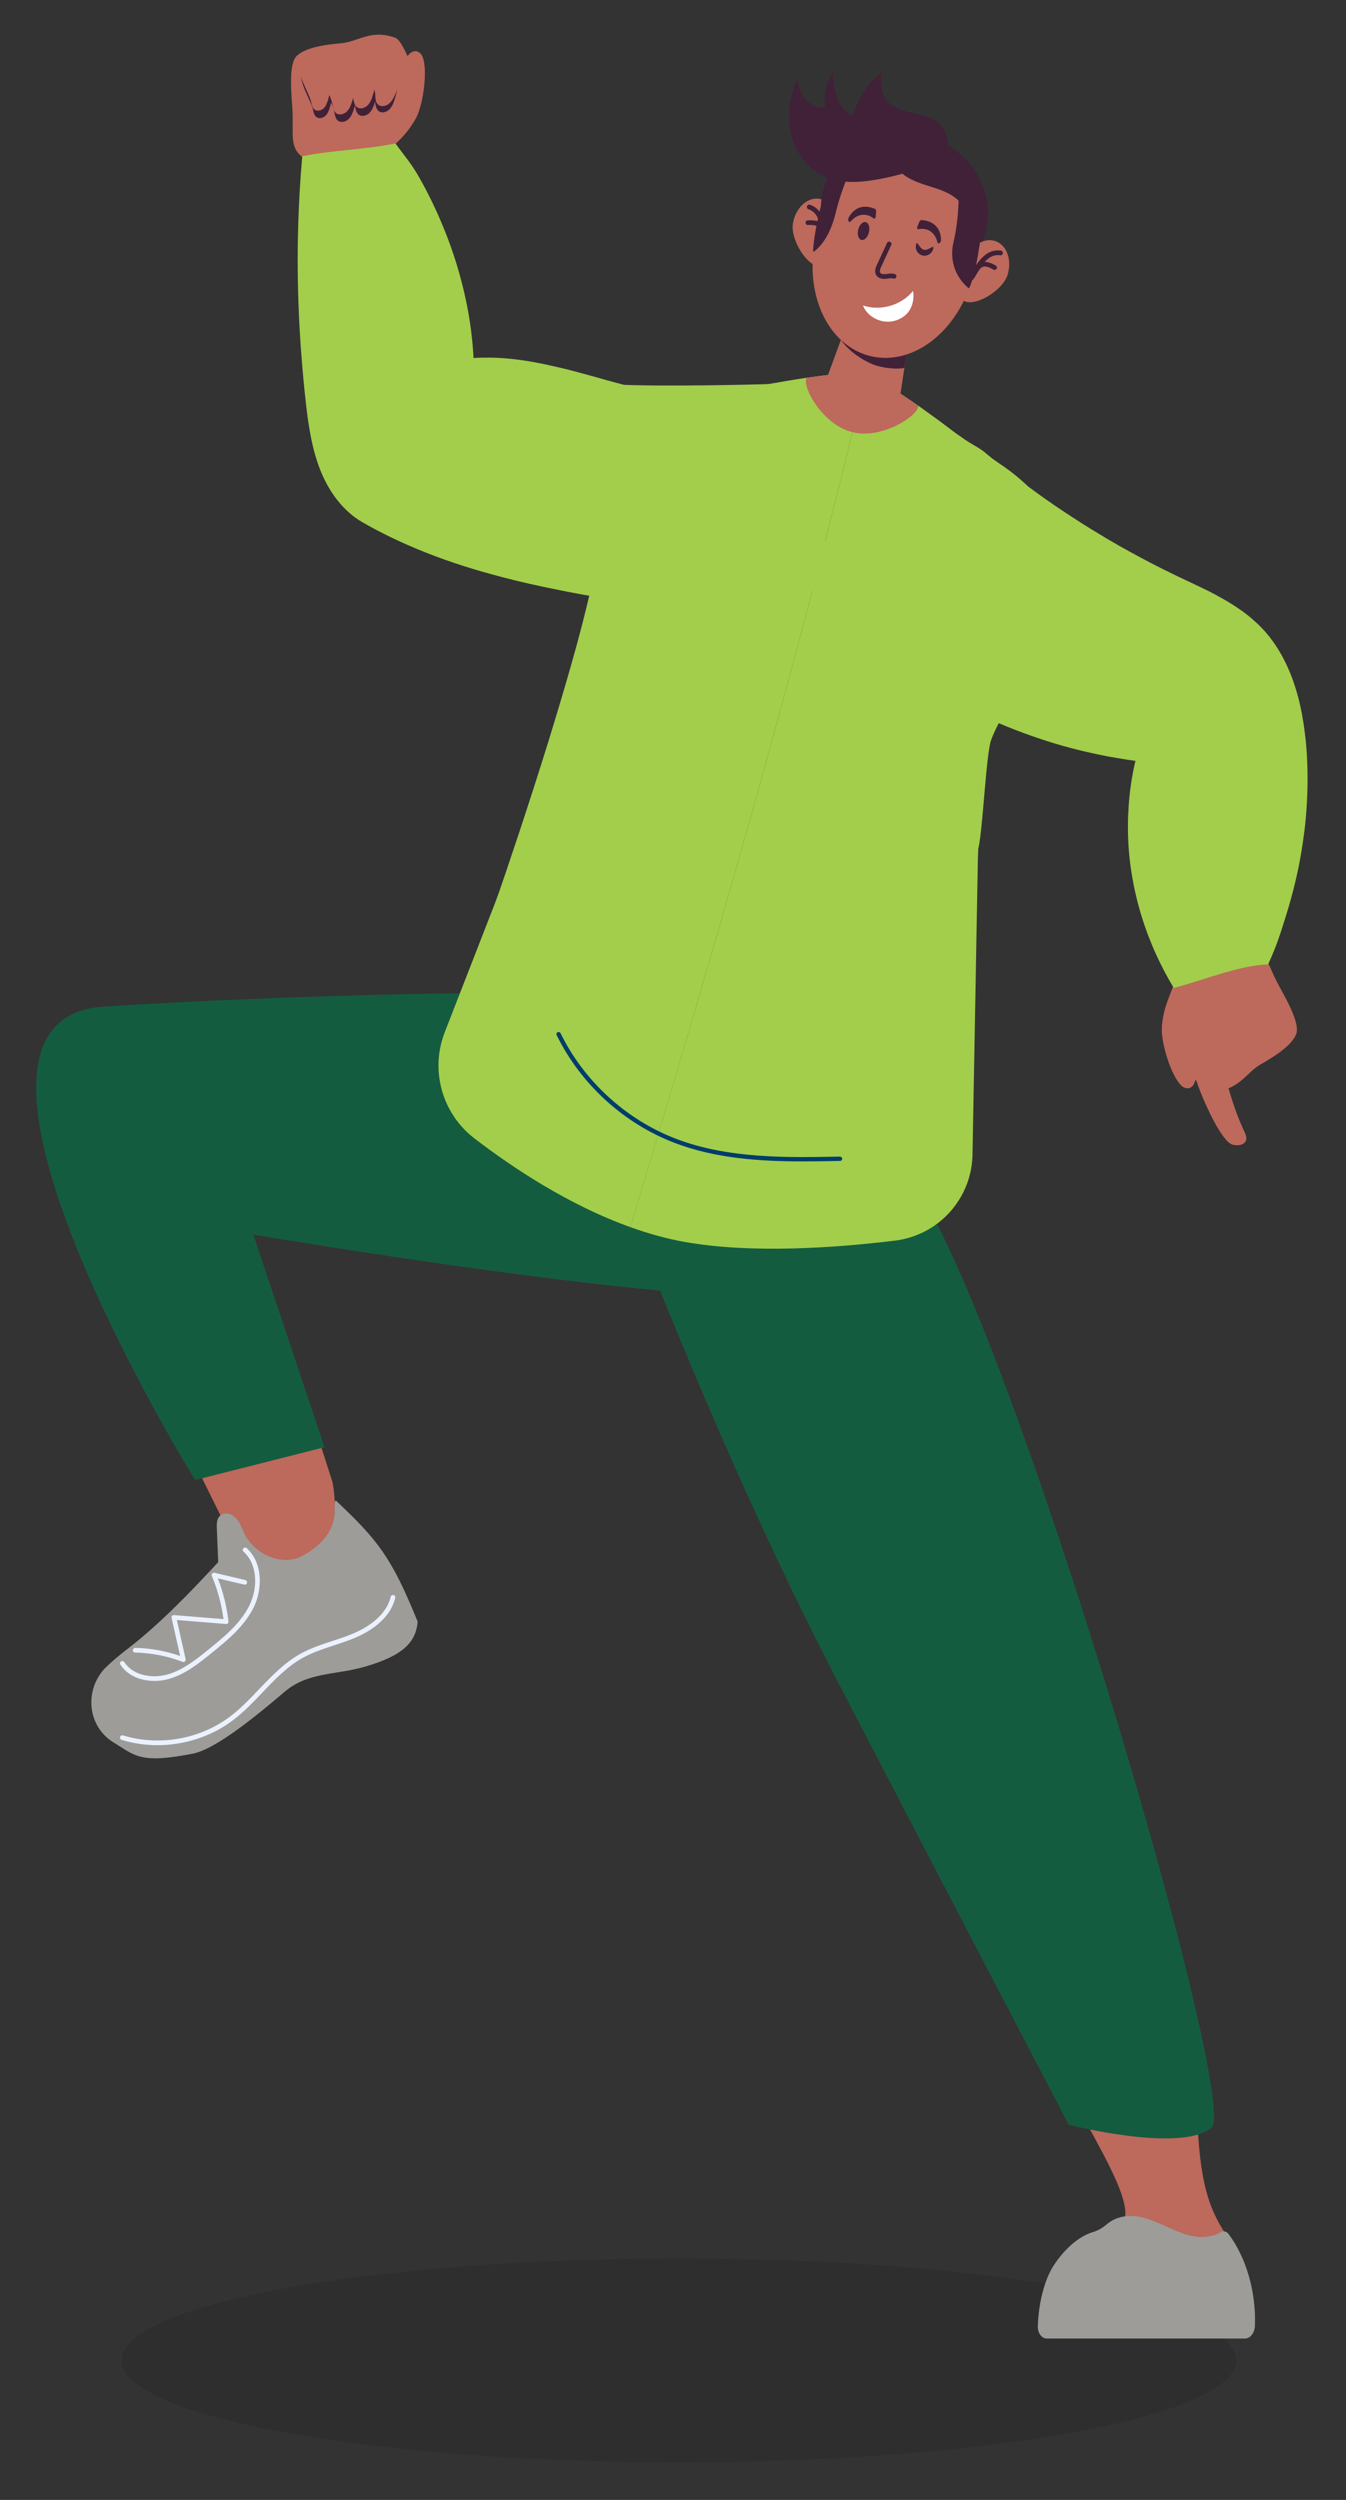 <svg width="140" height="260" viewBox="0 0 140 260" fill="none" xmlns="http://www.w3.org/2000/svg">
<rect x="0" y="0" width="140" height="260" fill="#333333" stroke="none"/>
<mask id="mask0_3938_67" style="mask-type:luminance" maskUnits="userSpaceOnUse" x="11" y="233" width="119" height="25">
<path d="M129.576 233.88H11.636V257.09H129.576V233.88Z" fill="white"/>
</mask>
<g mask="url(#mask0_3938_67)">
<path d="M70.604 234.884C38.588 234.884 12.634 239.631 12.634 245.487C12.634 251.343 38.588 256.09 70.604 256.09C102.62 256.09 128.574 251.343 128.574 245.487C128.574 239.631 102.619 234.884 70.604 234.884Z" fill="black" fill-opacity="0.1"/>
</g>
<path d="M31.252 143.766C25.7 144.852 21.006 144.421 19.074 149.796L23.872 159.514C24.94 162.41 28.161 163.884 31.051 162.8C34.663 161.447 35.243 158.003 34.602 154.201L31.252 143.766Z" fill="#BD695C"/>
<path d="M34.947 156.068C34.372 156.157 36.074 159.295 31.433 161.825C29.399 162.933 26.556 161.692 25.493 159.637C25.13 158.937 24.93 158.125 24.25 157.649C23.879 157.387 23.38 157.318 22.999 157.563C22.533 157.864 22.533 158.419 22.552 158.916C22.6 160.103 22.648 161.287 22.696 162.472C19.881 165.505 16.672 168.858 13.398 171.386C12.585 172.015 11.792 172.655 11.069 173.353C8.938 175.406 8.965 178.927 11.243 180.816C11.427 180.967 11.622 181.108 11.828 181.232C14.035 182.563 14.514 183.481 20.065 182.383C22.592 181.884 27.173 178.013 29.614 175.944C32.055 173.871 34.889 174.234 37.965 173.338C41.925 172.186 43.247 170.816 43.444 168.665C40.72 161.937 39.298 160.187 34.947 156.068Z" fill="#9E9C99"/>
<path d="M25.317 161.032C25.226 161.132 25.233 161.285 25.332 161.374C26.86 162.771 26.794 165.252 25.938 166.979C25.004 168.866 23.259 170.281 21.719 171.53C20.454 172.556 19.021 173.718 17.356 174.167C15.898 174.563 13.889 174.323 12.928 172.862C12.855 172.752 12.704 172.72 12.592 172.793C12.48 172.866 12.448 173.019 12.523 173.129C13.32 174.343 14.731 174.82 16.066 174.82C16.56 174.82 17.045 174.756 17.483 174.637C19.248 174.158 20.723 172.962 22.025 171.907C23.603 170.629 25.393 169.177 26.375 167.194C27.31 165.304 27.365 162.575 25.66 161.016C25.563 160.926 25.408 160.934 25.317 161.032Z" fill="#EBF2FF"/>
<path d="M25.509 164.329L22.315 163.576C22.226 163.556 22.133 163.586 22.075 163.656C22.015 163.725 22.001 163.822 22.036 163.906C22.636 165.342 23.043 166.85 23.247 168.394L18.104 167.976C18.024 167.964 17.953 167.999 17.902 168.059C17.851 168.117 17.832 168.196 17.848 168.272L18.739 172.23C17.233 171.705 15.663 171.42 14.065 171.385C13.927 171.413 13.82 171.489 13.817 171.622C13.813 171.757 13.921 171.868 14.054 171.871C15.745 171.907 17.405 172.233 18.987 172.837C19.014 172.85 19.044 172.855 19.073 172.855C19.131 172.855 19.186 172.834 19.231 172.794C19.299 172.736 19.33 172.646 19.309 172.558L18.394 168.487L23.504 168.902C23.581 168.913 23.649 168.88 23.698 168.829C23.749 168.777 23.773 168.705 23.764 168.633C23.587 167.098 23.216 165.594 22.659 164.157L25.396 164.802C25.53 164.836 25.659 164.751 25.689 164.621C25.719 164.491 25.639 164.36 25.509 164.329Z" fill="#EBF2FF"/>
<path d="M40.93 165.893C40.799 165.865 40.668 165.942 40.637 166.073C40.134 168.174 37.989 169.363 36.753 169.885C36.046 170.185 35.296 170.431 34.572 170.669C33.456 171.035 32.302 171.415 31.25 172C29.574 172.933 28.236 174.336 26.939 175.694C25.996 176.686 25.017 177.71 23.921 178.536C20.798 180.888 16.537 181.636 12.8 180.488C12.673 180.448 12.536 180.521 12.497 180.649C12.458 180.777 12.53 180.913 12.658 180.953C13.862 181.323 15.119 181.503 16.377 181.503C19.174 181.503 21.975 180.611 24.213 178.924C25.341 178.075 26.332 177.034 27.291 176.029C28.561 174.697 29.874 173.32 31.485 172.424C32.497 171.862 33.628 171.49 34.721 171.13C35.456 170.89 36.214 170.638 36.94 170.332C38.259 169.775 40.555 168.494 41.108 166.186C41.141 166.055 41.06 165.923 40.93 165.893Z" fill="#EBF2FF"/>
<path d="M78.486 116.886C77.184 115.363 72.217 105.088 70.967 103.53C43.53 102.534 10.972 104.647 10.148 104.747C-8.734 107.018 20.29 153.93 20.29 153.93L33.756 150.516L26.345 128.4C26.345 128.4 51.07 132.596 68.333 134.195C76.997 134.998 83.4 125.891 79.348 118.192C79.082 117.686 78.795 117.246 78.486 116.886Z" fill="#145C40"/>
<path d="M41.1 3.922C38.573 3.021 37.307 4.32 35.527 4.492C34.133 4.625 31.925 4.846 30.889 5.789C29.864 6.721 30.414 10.507 30.438 11.892C30.495 15.03 29.974 16.04 33.371 17.303C34.956 17.892 34.948 20.246 36.379 19.343C37.157 18.851 38.497 18.477 38.943 17.672C40.355 15.131 41.732 14.973 43.172 12.447C44.349 10.383 43.377 8.15 43.003 7.307C42.688 6.599 41.829 4.182 41.1 3.922Z" fill="#BD695C"/>
<path d="M43.867 5.742C43.699 5.462 43.403 5.27 43.069 5.335C42.611 5.424 42.241 5.949 42.061 6.454C41.882 6.96 41.828 7.489 41.629 7.989C41.18 9.125 40.159 9.826 39.314 10.565C38.751 11.058 37.144 12.483 37.79 13.251C37.958 13.451 38.212 13.535 38.457 13.614C39.176 13.844 39.925 14.076 40.726 13.91C42.005 13.646 42.916 13.222 43.472 11.826C44.028 10.43 44.316 8.094 44.143 6.735C44.098 6.381 44.035 6.023 43.867 5.742Z" fill="#BD695C"/>
<path d="M38.9 4.916C36.141 5.433 38.746 9.149 39.013 10.656C39.07 10.983 39.13 11.343 39.377 11.547C39.696 11.809 40.206 11.677 40.511 11.369C40.815 11.063 40.96 10.63 41.084 10.212C41.308 9.458 41.494 8.684 41.5 7.904C41.507 7.124 41.32 6.332 40.86 5.737C40.4 5.142 39.643 4.777 38.9 4.916Z" fill="#402138"/>
<path d="M32.362 6.701C30.007 7.077 32.306 10.181 32.561 11.425C32.617 11.696 32.675 11.994 32.891 12.165C33.169 12.386 33.603 12.288 33.858 12.04C34.113 11.792 34.231 11.439 34.33 11.098C34.508 10.481 34.653 9.848 34.645 9.205C34.637 8.564 34.462 7.908 34.057 7.411C33.652 6.914 32.996 6.601 32.362 6.701Z" fill="#402138"/>
<path d="M34.664 5.913C31.904 6.43 34.509 10.146 34.775 11.653C34.834 11.98 34.893 12.341 35.141 12.544C35.46 12.806 35.97 12.674 36.273 12.367C36.578 12.06 36.723 11.627 36.847 11.209C37.07 10.455 37.257 9.681 37.264 8.901C37.27 8.122 37.083 7.329 36.623 6.734C36.165 6.139 35.406 5.775 34.664 5.913Z" fill="#402138"/>
<path d="M36.819 5.281C34.059 5.797 36.665 9.514 36.932 11.021C36.989 11.348 37.05 11.708 37.296 11.912C37.615 12.173 38.124 12.042 38.43 11.734C38.734 11.427 38.879 10.995 39.002 10.577C39.227 9.823 39.412 9.049 39.419 8.269C39.427 7.489 39.239 6.696 38.779 6.101C38.32 5.507 37.562 5.142 36.819 5.281Z" fill="#402138"/>
<path d="M32.174 5.921C29.818 6.297 32.117 9.401 32.374 10.646C32.429 10.916 32.486 11.214 32.703 11.385C32.98 11.606 33.416 11.508 33.671 11.26C33.926 11.013 34.043 10.659 34.141 10.318C34.319 9.702 34.465 9.068 34.457 8.425C34.447 7.784 34.273 7.128 33.869 6.631C33.464 6.134 32.808 5.821 32.174 5.921Z" fill="#BD695C"/>
<path d="M34.475 5.134C31.715 5.65 34.321 9.366 34.587 10.874C34.645 11.2 34.706 11.561 34.953 11.765C35.271 12.026 35.781 11.895 36.085 11.587C36.39 11.28 36.536 10.848 36.659 10.43C36.883 9.676 37.068 8.902 37.076 8.122C37.083 7.342 36.895 6.549 36.435 5.954C35.975 5.359 35.217 4.995 34.475 5.134Z" fill="#BD695C"/>
<path d="M36.631 4.5C33.871 5.017 36.476 8.733 36.742 10.24C36.801 10.567 36.861 10.928 37.108 11.131C37.427 11.393 37.937 11.261 38.24 10.953C38.546 10.647 38.69 10.214 38.814 9.796C39.039 9.042 39.224 8.268 39.231 7.488C39.237 6.708 39.051 5.916 38.59 5.321C38.132 4.727 37.373 4.361 36.631 4.5Z" fill="#BD695C"/>
<path d="M39.681 4.202C36.877 4.349 38.968 8.378 39.033 9.907C39.048 10.239 39.059 10.604 39.278 10.837C39.559 11.139 40.082 11.076 40.424 10.812C40.766 10.548 40.968 10.138 41.145 9.741C41.467 9.023 41.754 8.281 41.864 7.508C41.974 6.736 41.893 5.925 41.516 5.275C41.139 4.624 40.435 4.162 39.681 4.202Z" fill="#BD695C"/>
<path d="M127.767 98.145C126.079 98.267 125.11 96.123 124.184 97.539C123.68 98.31 122.617 99.206 122.543 100.124C122.314 103.022 121.127 103.738 120.866 106.634C120.653 108.999 122.464 110.63 123.155 111.24C123.735 111.753 125.521 113.594 126.291 113.528C128.964 113.299 129.577 111.59 131.125 110.695C132.338 109.994 134.253 108.876 134.805 107.589C135.351 106.315 133.279 103.1 132.68 101.851C131.326 99.018 131.38 97.884 127.767 98.145Z" fill="#BD695C"/>
<path d="M125.429 103.666C125.193 103.554 124.926 103.583 124.67 103.613C123.922 103.702 123.144 103.801 122.483 104.285C121.429 105.057 120.776 105.821 120.851 107.322C120.924 108.823 121.633 111.067 122.355 112.231C122.543 112.536 122.749 112.835 123.018 113.02C123.287 113.206 123.636 113.257 123.914 113.06C124.294 112.789 124.412 112.157 124.364 111.622C124.317 111.088 124.148 110.585 124.121 110.047C124.058 108.827 124.694 107.767 125.156 106.742C125.465 106.06 126.335 104.097 125.429 103.666Z" fill="#BD695C"/>
<path d="M124.433 215.293C124.433 210.846 114.357 213.88 110.559 214.047C109.747 217.616 119.999 229.937 116.205 231.738C108.449 235.421 113.09 238.305 115.575 238.289C118.621 238.268 121.824 238.094 125.951 238.478C129.959 238.852 129.945 236.076 128.397 233.748C125.876 229.951 124.433 228.093 124.433 215.293Z" fill="#BD695C"/>
<path d="M126.936 232.173C125.739 232.872 124.313 232.731 123.03 232.286C121.578 231.785 120.194 230.933 118.716 230.598C117.495 230.32 116.141 230.462 115.118 231.334C114.678 231.709 114.201 231.989 113.692 232.139C112.124 232.604 110.643 234.009 109.597 235.618C108.57 237.199 108.011 239.705 107.946 241.946C107.925 242.641 108.351 243.215 108.87 243.215L129.494 243.214C130.05 243.214 130.501 242.62 130.528 241.874C130.654 238.367 129.631 234.797 127.772 232.327C127.551 232.035 127.218 232.007 126.936 232.173Z" fill="#9E9C99"/>
<path d="M92.695 120.721C84.12 117.424 63.673 121.381 63.673 121.381C63.673 121.381 73.898 149.414 87.088 174.808C99.709 199.101 111.164 220.979 111.164 220.979C111.164 220.979 122.707 223.948 126.005 221.31C129.303 218.671 101.271 124.019 92.695 120.721Z" fill="#145C40"/>
<path d="M64.299 40.003C62.053 39.899 64.161 41.878 63.143 43.734C62.474 44.975 61.953 46.313 61.723 47.743C61.454 49.428 61.578 51.213 62.329 53.057C62.534 53.563 62.563 54.444 62.451 55.621C62.388 56.367 62.261 57.232 62.083 58.196C62.058 58.361 62.023 58.524 61.988 58.694C61.634 60.58 61.113 62.782 60.493 65.172C60.328 65.781 60.172 66.391 60.002 67.025C59.25 69.757 58.406 72.656 57.533 75.496C57.371 76.027 57.209 76.559 57.047 77.091C54.831 84.241 52.601 90.779 51.773 93.177L51.724 93.3C51.548 93.854 51.437 94.152 51.437 94.152L52.2 93.046L54.292 90.023L55.243 88.651L61.814 79.159L62.768 77.769L66.828 71.913L67.793 70.517L73.471 62.312L74.408 60.961L77.874 55.945L78.242 53.771L78.585 51.729L79.747 44.857C79.747 44.857 80.101 42.767 80.104 42.759C80.104 42.759 80.17 42.364 80.173 42.356C80.301 41.587 80.593 40.683 80.53 39.923C78.883 39.998 69.043 40.222 64.299 40.003Z" fill="#A2CE4B"/>
<path d="M104.483 48.575L100.397 45.76L97.013 49.469L94.483 57.535L94.481 57.543L93.026 62.167L97.606 73.812C97.606 73.812 101.529 89.261 101.789 88.101C102.227 86.142 102.578 78.322 103.093 76.951C104.018 74.498 105.594 72.34 107.646 70.708L113.303 66.203C113.519 59.219 110.199 52.594 104.483 48.575Z" fill="#A2CE4B"/>
<path d="M83.926 39.287C83.768 39.306 83.614 39.335 83.445 39.361L83.438 39.358C83.207 39.393 82.972 39.436 82.733 39.469C82.725 39.467 82.723 39.475 82.714 39.472C82.022 39.578 81.294 39.708 80.568 39.838C80.238 39.891 79.898 39.949 79.563 40.018C79.421 40.435 79.271 40.858 79.122 41.273C78.885 41.931 78.65 42.581 78.397 43.235C78.276 43.572 78.15 43.899 78.012 44.232C77.451 45.689 76.851 47.134 76.219 48.564C75.943 49.177 75.663 49.799 75.37 50.408C74.075 53.157 72.657 55.822 71.082 58.362C70.788 58.843 70.49 59.306 70.183 59.775C68.267 62.707 66.583 61.181 64.196 63.692C63.806 64.106 62.777 66.022 62.375 66.423C61.643 67.143 60.545 69.149 59.766 69.822L58.49 75.935L57.889 77.476L53.872 87.783L53.259 89.373L51.919 92.803L51.285 94.446L46.255 107.37C44.721 111.323 45.979 115.804 49.336 118.391C53.352 121.474 59.182 125.341 65.574 127.63C74.493 97.989 83.163 68.35 90.164 38.711C90.057 38.646 89.994 38.607 89.994 38.607C89.994 38.607 87.388 38.796 83.926 39.287Z" fill="#A2CE4B"/>
<path d="M100.632 77.944C100.507 77.504 100.379 77.065 100.252 76.626C99.498 74.018 100.398 72.028 99.904 69.36C99.19 65.499 100.207 61.434 100.546 57.524C100.716 55.566 100.893 54.052 101.301 52.129C101.5 51.19 100.84 50.028 101.127 49.113C101.207 48.856 100.642 45.949 100.557 45.879C100.189 45.58 99.476 45.117 99.098 44.823C98.926 44.693 98.754 44.564 98.59 44.436C97.845 43.869 97.094 43.326 96.363 42.805C96.276 42.74 96.183 42.673 96.097 42.608C95.894 42.463 95.698 42.327 95.502 42.191C92.891 40.385 90.757 39.071 90.163 38.71C83.161 68.35 74.492 97.99 65.572 127.63C67.433 128.297 69.34 128.836 71.265 129.175C78.192 130.393 86.859 129.789 93.077 129.029C97.693 128.474 101.165 124.547 101.156 119.899L101.423 105.233L101.456 103.496C101.456 103.496 101.576 96.443 101.579 96.434L101.613 94.699C101.613 94.699 101.716 89.215 101.717 89.114C101.748 87.346 102.103 85.657 101.919 83.862C101.713 81.848 101.187 79.884 100.632 77.944Z" fill="#A2CE4B"/>
<path d="M83.922 39.286C83.32 40.032 85.473 44.171 88.671 44.95C91.869 45.73 95.668 43.088 95.496 42.192C92.42 40.06 89.993 38.604 89.993 38.604C89.993 38.604 87.381 38.796 83.922 39.286Z" fill="#BD695C"/>
<path d="M85.243 20.677C83.983 20.468 82.743 21.614 82.474 23.236C82.203 24.859 83.81 27.47 85.07 27.679C86.329 27.889 86.765 25.617 87.034 23.995C87.304 22.373 86.502 20.888 85.243 20.677Z" fill="#BD695C"/>
<path d="M84.251 21.295C84.119 21.251 83.982 21.315 83.937 21.441C83.891 21.568 83.957 21.708 84.083 21.755C84.517 21.913 84.956 22.217 85.216 23.093C84.93 22.943 84.546 22.886 84.018 22.915C83.884 22.923 83.78 23.038 83.788 23.173C83.796 23.303 83.903 23.404 84.032 23.404H84.046C84.562 23.372 84.93 23.445 85.118 23.615C85.337 23.81 85.355 24.162 85.379 24.57C85.391 24.805 85.404 25.049 85.458 25.29C85.482 25.403 85.584 25.481 85.696 25.481C85.706 25.481 85.715 25.481 85.723 25.48C85.846 25.467 85.94 25.362 85.94 25.238C85.949 22.311 85.091 21.603 84.251 21.295Z" fill="#402138"/>
<path d="M86.983 36.648L85.108 41.753L93.251 43.711L94.067 38.255L94.495 35.396L88.017 33.838L86.983 36.648Z" fill="#BD695C"/>
<path d="M87.472 35.36C88.361 36.657 90.186 37.804 91.422 38.101C92.715 38.412 93.727 38.361 94.068 38.254L94.496 35.396L88.017 33.838L87.472 35.36Z" fill="#402138"/>
<path d="M95.967 14.024C91.289 12.9 86.644 15.534 85.592 19.909C84.541 24.284 87.48 28.742 92.16 29.867C96.839 30.991 101.484 28.356 102.535 23.981C103.587 19.607 100.646 15.149 95.967 14.024Z" fill="#402138"/>
<path d="M103.492 25.064C102.275 24.678 100.886 25.636 100.388 27.205C99.89 28.773 99.246 30.994 100.462 31.379C101.679 31.765 104.296 30.17 104.794 28.602C105.292 27.034 104.709 25.449 103.492 25.064Z" fill="#BD695C"/>
<path d="M104.095 26.064C103.203 25.96 102.119 26.198 100.799 28.809C100.742 28.92 100.779 29.055 100.882 29.124C100.924 29.15 100.971 29.163 101.018 29.163C101.087 29.163 101.158 29.133 101.206 29.075C101.363 28.885 101.487 28.674 101.604 28.469C101.808 28.116 101.986 27.811 102.268 27.736C102.515 27.669 102.869 27.773 103.32 28.036C103.436 28.104 103.586 28.063 103.655 27.948C103.722 27.831 103.682 27.681 103.567 27.613C103.117 27.351 102.735 27.248 102.42 27.227C103.05 26.564 103.581 26.491 104.036 26.55C104.181 26.564 104.293 26.47 104.308 26.337C104.324 26.204 104.229 26.081 104.095 26.064Z" fill="#402138"/>
<path d="M95.615 15.956C91.097 14.871 86.301 18.71 84.902 24.532C83.503 30.353 86.029 35.953 90.547 37.039C95.065 38.124 99.861 34.285 101.261 28.463C102.66 22.642 100.132 17.041 95.615 15.956Z" fill="#BD695C"/>
<path d="M96.094 25.973C95.598 25.855 95.403 24.92 95.281 25.431C95.157 25.941 95.459 26.451 95.952 26.57C96.446 26.689 96.946 26.371 97.069 25.861C97.19 25.35 96.587 26.092 96.094 25.973Z" fill="#402138"/>
<path d="M90.043 23.101C89.734 23.027 89.385 23.381 89.263 23.892C89.14 24.403 89.29 24.876 89.599 24.951C89.907 25.025 90.257 24.671 90.379 24.161C90.502 23.649 90.351 23.175 90.043 23.101Z" fill="#402138"/>
<path d="M95.854 22.884C95.771 22.877 95.669 22.963 95.619 23.084C95.556 23.237 95.489 23.395 95.424 23.55C95.357 23.713 95.407 23.858 95.528 23.835C96.114 23.722 96.647 23.872 97.021 24.262C97.25 24.502 97.417 24.831 97.516 25.218C97.574 25.447 97.883 25.231 97.878 24.966C97.87 24.475 97.74 24.042 97.518 23.72C97.129 23.162 96.513 22.941 95.854 22.884Z" fill="#402138"/>
<path d="M89.147 21.708C88.801 21.893 88.49 22.219 88.259 22.654C88.135 22.888 88.313 23.22 88.468 23.044C88.732 22.742 89.03 22.526 89.343 22.417C89.853 22.239 90.397 22.348 90.866 22.714C90.963 22.79 91.075 22.683 91.088 22.507C91.101 22.339 91.113 22.169 91.126 22.004C91.136 21.872 91.085 21.749 91.008 21.719C90.396 21.471 89.747 21.388 89.147 21.708Z" fill="#402138"/>
<path d="M100.051 18.74C99.537 18.616 99.969 21.873 99.194 25.096C98.419 28.319 100.782 29.994 100.782 29.994C100.782 29.994 101.376 29.125 101.959 25.001C102.369 22.097 100.565 18.863 100.051 18.74Z" fill="#402138"/>
<path d="M85.304 21.745C84.529 24.968 84.575 26.214 84.575 26.214C84.575 26.214 86.143 25.368 86.919 22.146C87.693 18.923 89.234 16.139 88.865 16.051C88.496 15.962 86.078 18.522 85.304 21.745Z" fill="#402138"/>
<path d="M87.369 120.29C81.923 120.398 75.748 120.522 70.306 118.436C65.119 116.446 60.744 112.444 58.302 107.455C58.248 107.344 58.114 107.298 58.002 107.351C57.891 107.406 57.844 107.54 57.898 107.651C60.39 112.743 64.853 116.826 70.144 118.855C74.41 120.493 79.091 120.791 83.53 120.791C84.84 120.791 86.128 120.765 87.379 120.739C87.503 120.737 87.6 120.635 87.598 120.51C87.596 120.386 87.492 120.296 87.369 120.29Z" fill="#003D6B"/>
<path d="M77.449 41.29C77.401 41.301 77.358 41.302 77.31 41.313C76.687 41.415 76.045 41.478 75.407 41.507C74.416 41.566 73.408 41.544 72.42 41.466L71.906 41.415C71.821 41.417 71.741 41.402 71.655 41.396C71.532 41.382 71.418 41.366 71.296 41.352C71.069 41.328 70.848 41.293 70.628 41.259C70.498 41.247 70.365 41.226 70.241 41.204C70.145 41.192 70.046 41.173 69.948 41.152C69.481 41.082 69.01 40.995 68.546 40.898C67.956 40.779 67.373 40.651 66.787 40.505C65.555 40.212 64.319 39.876 63.093 39.539C62.491 39.363 61.891 39.195 61.292 39.037C61.037 38.959 60.774 38.892 60.521 38.824C59.487 38.544 58.446 38.274 57.398 38.048C56.832 37.916 56.26 37.801 55.692 37.694C54.528 37.478 53.35 37.317 52.174 37.24C51.605 37.201 51.039 37.187 50.481 37.198C50.071 37.19 49.667 37.207 49.255 37.234C49.156 35.368 48.919 33.5 48.552 31.654C48.396 30.9 48.232 30.154 48.033 29.41C47.705 28.097 47.304 26.813 46.849 25.54L46.847 25.532C46.614 24.888 46.373 24.255 46.107 23.619C45.599 22.375 45.034 21.145 44.418 19.952C44.159 19.459 43.894 18.967 43.617 18.478C42.781 16.995 42.118 16.282 41.131 14.919C38.03 15.561 34.551 15.614 31.44 16.248C31.214 18.733 31.078 21.232 31.008 23.732C30.993 24.289 30.979 24.853 30.971 25.409C30.935 28.709 31.016 32.008 31.232 35.292C31.261 35.865 31.307 36.432 31.355 36.999C31.473 38.614 31.623 40.222 31.807 41.829C31.862 42.285 31.909 42.749 31.971 43.204C32.048 43.756 32.126 44.316 32.228 44.863C32.462 46.211 32.789 47.548 33.288 48.82C34.16 51.051 35.616 53.114 37.687 54.311C38.374 54.705 39.075 55.087 39.786 55.442C40.366 55.741 40.96 56.029 41.557 56.3C44.035 57.445 46.61 58.39 49.244 59.185C49.83 59.364 50.431 59.54 51.03 59.699C52.859 60.212 54.712 60.651 56.573 61.046L56.581 61.045C57.172 61.172 57.753 61.292 58.351 61.41C59.965 61.734 61.588 62.021 63.208 62.294C63.783 62.391 64.367 62.484 64.94 62.574C64.994 62.587 65.053 62.591 65.108 62.602C67.255 62.949 69.286 63.933 70.956 65.342C71.417 65.712 71.843 66.124 72.233 66.561C72.321 66.643 72.399 66.727 72.471 66.822L72.473 66.83C73.698 68.223 74.616 69.873 75.092 71.643C74.787 68.447 75.04 65.275 75.621 62.121C75.643 61.996 75.666 61.873 75.696 61.746C75.77 61.295 75.871 60.847 75.97 60.398V60.39C76.031 60.103 76.093 59.826 76.156 59.539C76.744 56.97 77.499 54.422 78.267 51.897C78.447 51.311 78.62 50.734 78.801 50.156C78.806 50.139 78.816 50.11 78.821 50.092C78.945 49.672 79.087 49.257 79.229 48.841C79.356 48.471 79.485 48.11 79.622 47.746C79.757 47.375 79.899 46.993 80.051 46.618C80.156 46.338 80.264 46.067 80.377 45.785C80.581 45.271 80.785 44.755 80.99 44.24C81.029 44.155 81.067 44.061 81.105 43.967L81.104 43.959C81.659 42.571 82.188 41.182 82.625 39.796L82.633 39.794C82.669 39.692 82.696 39.584 82.732 39.482C81.496 40.21 80.153 40.725 78.755 41.048C78.326 41.147 77.887 41.232 77.449 41.29Z" fill="#A2CE4B"/>
<path d="M135.885 77.836C135.845 77.288 135.784 76.74 135.714 76.19C135.409 73.688 134.812 71.198 133.739 68.981C133.476 68.436 133.187 67.913 132.868 67.406C132.361 66.605 131.772 65.846 131.092 65.162C130.901 64.972 130.713 64.789 130.51 64.614C129.974 64.117 129.385 63.665 128.772 63.255C128.102 62.789 127.396 62.38 126.671 61.99L126.667 61.982C125.924 61.574 125.162 61.202 124.387 60.839L124.376 60.835C123.703 60.511 123.039 60.201 122.371 59.884C121.476 59.451 120.588 59.015 119.707 58.556C118.968 58.173 118.239 57.775 117.511 57.378C117.078 57.135 116.649 56.9 116.215 56.657L116.212 56.65C115.591 56.3 114.975 55.937 114.368 55.56C113.834 55.248 113.314 54.929 112.799 54.599C112.593 54.472 112.387 54.345 112.186 54.207C109.919 52.766 107.711 51.221 105.59 49.574C105.196 49.284 104.811 48.988 104.429 48.682C103.721 48.124 103.027 47.56 102.345 46.979C101.789 46.52 100.369 45.825 99.837 45.355C99.953 45.807 100.127 46.12 99.826 46.388C98.717 47.363 97.561 48.324 96.369 49.249C95.885 49.629 95.405 49.999 94.909 50.358L94.902 50.362C94.106 50.951 93.298 51.537 92.479 52.1C90.984 53.144 89.455 54.14 87.912 55.088C87.393 55.403 86.876 55.718 86.36 56.021C84.889 56.894 83.414 57.722 81.958 58.495C82.003 58.546 82.041 58.601 82.086 58.653C82.09 58.66 82.09 58.66 82.093 58.667C83.003 59.812 83.947 60.918 84.951 61.975C85.192 62.242 85.441 62.506 85.705 62.763C85.9 62.979 86.11 63.187 86.321 63.396C86.813 63.897 87.316 64.382 87.838 64.85C88.763 65.715 89.719 66.537 90.709 67.331L90.713 67.338L90.851 67.443L91.447 67.91C91.481 67.94 91.511 67.962 91.546 67.991C91.665 68.078 91.777 68.169 91.894 68.249C92.22 68.5 92.553 68.747 92.893 68.991C94.646 70.268 96.471 71.434 98.368 72.486L100.019 73.387C102.457 74.655 104.989 75.742 107.589 76.637C108.137 76.829 108.698 77.016 109.254 77.186C110.966 77.719 112.695 78.158 114.445 78.512C115.045 78.642 115.654 78.754 116.253 78.846C116.869 78.956 117.479 79.053 118.099 79.133C117.714 80.77 117.474 82.414 117.381 84.059C117.338 84.678 117.316 85.287 117.317 85.902C117.308 87.689 117.46 89.477 117.768 91.23C117.865 91.815 117.98 92.398 118.118 92.971C118.502 94.667 119.028 96.335 119.691 97.961C119.891 98.475 120.117 98.982 120.35 99.486C120.869 100.599 121.444 101.692 122.085 102.751C125.065 101.983 128.818 100.407 131.898 100.299C132.794 98.333 133.113 97.299 133.756 95.24C133.926 94.704 134.086 94.164 134.234 93.621C134.87 91.351 135.346 89.042 135.633 86.711C135.715 86.164 135.766 85.615 135.818 85.066C136.015 82.884 136.055 80.689 135.929 78.496C135.917 78.276 135.899 78.063 135.885 77.836Z" fill="#A2CE4B"/>
<path d="M93.075 28.505C92.804 28.414 92.53 28.453 92.289 28.486C92.226 28.495 92.165 28.504 92.103 28.51C91.895 28.529 91.641 28.503 91.553 28.358C91.462 28.208 91.556 27.96 91.658 27.736L92.702 25.478C92.758 25.356 92.705 25.21 92.583 25.153C92.462 25.098 92.315 25.15 92.258 25.272L91.215 27.531C91.112 27.754 90.898 28.219 91.134 28.61C91.288 28.866 91.589 29.005 91.975 29.005C92.033 29.005 92.091 29.002 92.154 28.996C92.22 28.989 92.288 28.979 92.355 28.971C92.561 28.941 92.756 28.914 92.919 28.968C93.046 29.01 93.185 28.942 93.228 28.814C93.271 28.686 93.203 28.548 93.075 28.505Z" fill="#402138"/>
<path d="M89.759 31.77C90.08 32.608 90.857 33.187 91.73 33.39C92.604 33.592 93.571 33.334 94.228 32.723C94.885 32.112 95.109 31.143 94.97 30.256C93.76 31.755 91.582 32.387 89.759 31.77Z" fill="white"/>
<path d="M94.955 11.754C93.87 11.52 92.685 11.179 92.093 10.241C91.614 9.481 91.577 8.447 91.702 7.557C90.248 8.615 89.196 10.317 88.731 12.054C87.919 11.734 87.358 10.96 87.081 10.134C86.805 9.308 86.633 8.378 86.605 7.508C85.944 8.591 85.612 9.926 85.825 11.178C85.07 11.337 84.289 10.915 83.804 10.317C83.318 9.718 83.109 9.015 82.87 8.283C82.156 10.045 81.855 12.012 82.269 13.868C82.682 15.724 83.868 17.447 85.577 18.281C87.271 19.108 89.265 19.006 91.122 18.688C93.501 18.28 95.823 17.545 98.004 16.511C99.013 16.032 98.634 13.96 97.927 13.098C97.225 12.24 96.04 11.987 94.955 11.754Z" fill="#402138"/>
<path d="M97.107 15.591C96.035 15.479 94.393 15.779 93.664 16.668C92.756 17.775 94.639 18.636 95.481 18.966C96.51 19.368 97.61 19.59 98.596 20.09C99.581 20.59 100.479 21.459 100.604 22.557C101.394 21.229 101.456 19.497 100.762 18.116C100.069 16.736 98.644 15.75 97.107 15.591Z" fill="#402138"/>
<path d="M124.39 110.536C123.44 110.826 125.735 115.76 126.559 117.142C126.891 117.698 127.588 118.871 128.195 119.045C128.802 119.218 129.485 119.062 129.614 118.561C129.714 118.174 129.441 117.73 129.25 117.299C126.801 111.797 127.922 109.459 124.39 110.536Z" fill="#BD695C"/>
</svg>
